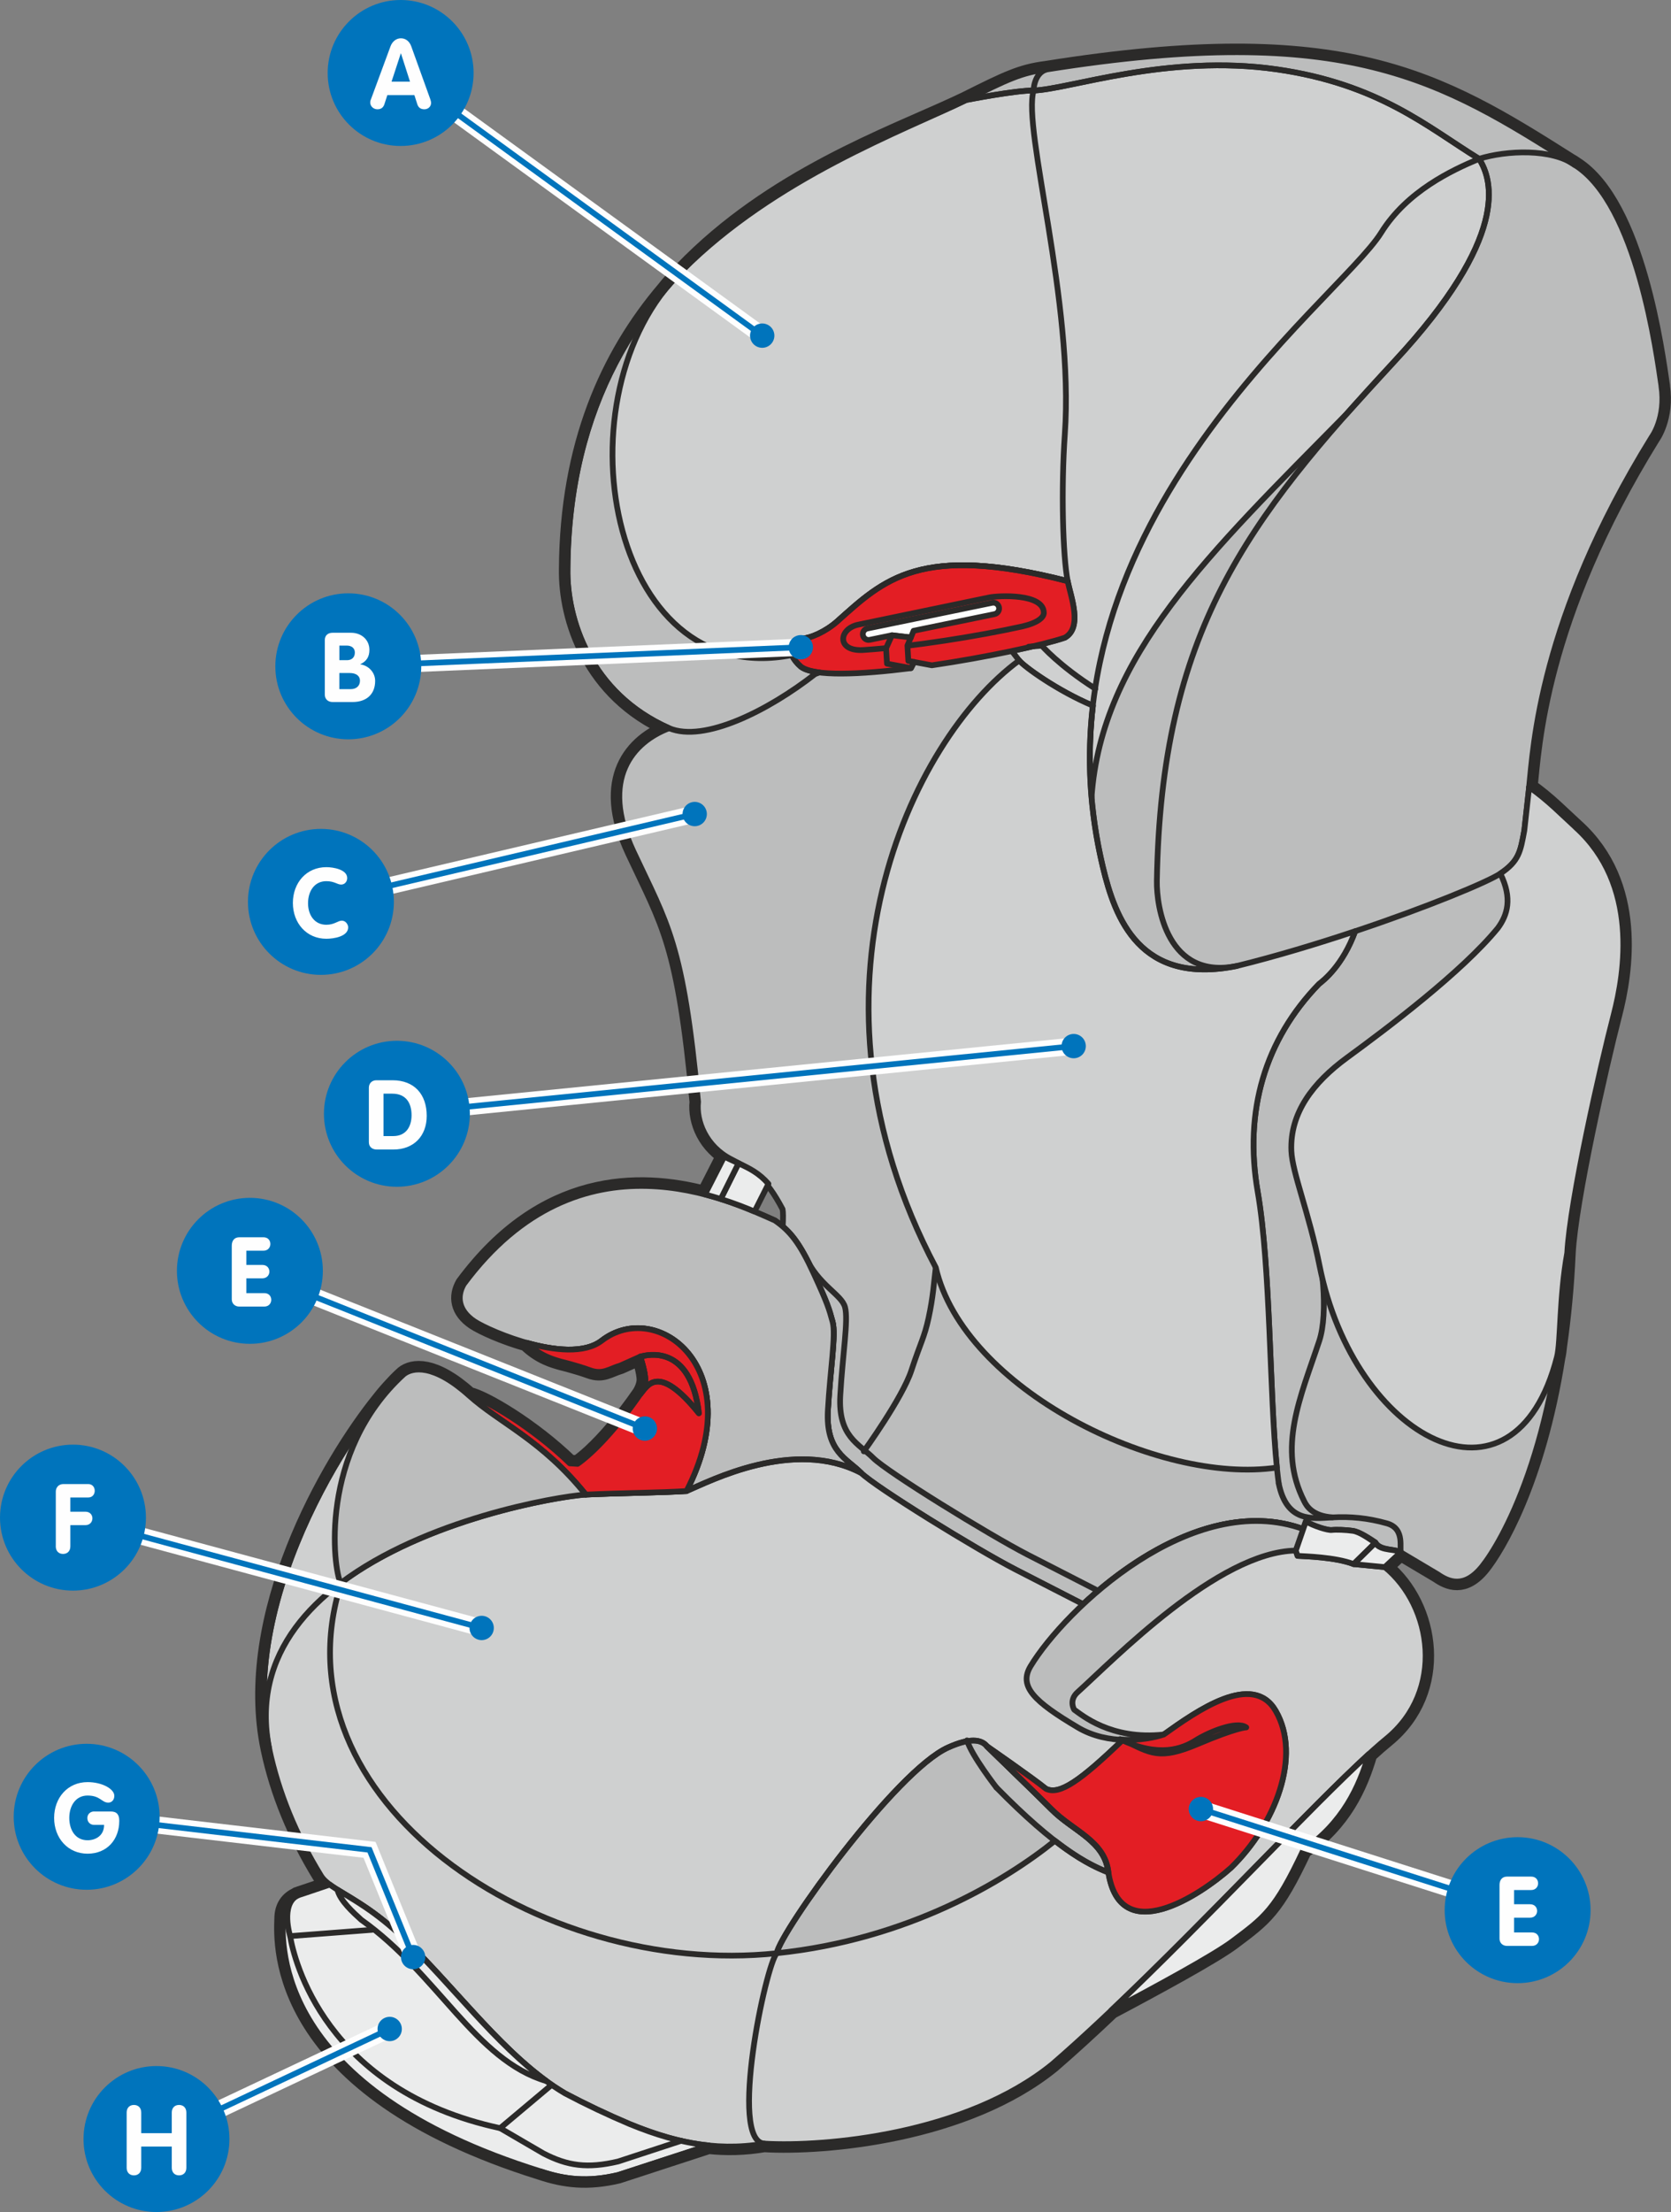 <?xml version="1.0" encoding="UTF-8"?>
<!DOCTYPE svg PUBLIC "-//W3C//DTD SVG 1.1//EN" "http://www.w3.org/Graphics/SVG/1.1/DTD/svg11.dtd">
<!-- Creator: CorelDRAW 2017 -->
<svg xmlns="http://www.w3.org/2000/svg" xml:space="preserve" width="44.639mm" height="59.067mm" version="1.1" style="shape-rendering:geometricPrecision; text-rendering:geometricPrecision; image-rendering:optimizeQuality; fill-rule:evenodd; clip-rule:evenodd"
viewBox="0 0 581.05 768.86"
 xmlns:xlink="http://www.w3.org/1999/xlink">
 <rect x="0" y="0" width="581.05" height="768.86" fill="#808080" stroke="none"/>
 <defs>
  <style type="text/css">
   <![CDATA[
    .str3 {stroke:#FEFEFE;stroke-width:5.97;stroke-miterlimit:4}
    .str4 {stroke:#0074BC;stroke-width:1.99;stroke-miterlimit:4}
    .str0 {stroke:#2B2A29;stroke-width:5.97;stroke-linejoin:round;stroke-miterlimit:4}
    .str1 {stroke:#2B2A29;stroke-width:1.99;stroke-linejoin:round;stroke-miterlimit:4}
    .str2 {stroke:#2B2A29;stroke-width:1.99;stroke-linecap:round;stroke-linejoin:round;stroke-miterlimit:4}
    .fil0 {fill:none;fill-rule:nonzero}
    .fil4 {fill:#FEFEFE;fill-rule:nonzero}
    .fil5 {fill:#EBECEC;fill-rule:nonzero}
    .fil2 {fill:#CFD0D0;fill-rule:nonzero}
    .fil1 {fill:#BCBDBD;fill-rule:nonzero}
    .fil3 {fill:#E31E24;fill-rule:nonzero}
    .fil6 {fill:#0074BC;fill-rule:nonzero}
   ]]>
  </style>
 </defs>
 <g id="Слой_x0020_1">
  <path class="fil0 str0" d="M577.73 134.16c-1.65,-11.1 -8.4,-63.03 -30.04,-76.75 -0.56,-0.41 -1.18,-0.79 -1.82,-1.15 -45.85,-29.06 -78.62,-48.55 -182.05,-32.1 -8.63,1.09 -13.6,3.46 -27.85,10.59 -0.99,0.49 -2.09,0.99 -3.17,1.5 -23.09,10.74 -64.52,25.45 -95.51,57.7 -0.04,0.05 -0.09,0.08 -0.13,0.13 -2.14,2.07 -4.13,4.27 -5.97,6.61 -19.52,22.97 -33.59,54.02 -33.86,97.1 -0.29,17.21 7.87,43.16 35.34,55.32 -12.38,4.71 -24.28,17.41 -12.42,42.82 11.87,25.41 17.3,31.65 22.5,87.06 -0.73,6.76 2.81,15.43 11.36,19.87 1.19,0.62 2.28,1.2 3.31,1.75 -0.21,-0.09 -0.41,-0.19 -0.61,-0.28 -1.54,-0.71 -3.2,-1.43 -4.98,-2.31l-6.7 13.13c0.06,0.02 0.12,0.04 0.17,0.06 -23.14,-6.06 -56.32,-6.29 -84.05,31.11l0 0.01c-2.47,4.3 -1.85,9.21 3.68,12.92 2.63,1.75 10.27,5.3 18.74,7.62 -0.19,-0.05 -0.37,-0.1 -0.56,-0.15 0,0.01 0.01,0.01 0.01,0.01l-0.01 0c4.74,4.59 9.31,5.8 12.2,6.61 0,0 5.26,1.27 9.77,2.9 4.51,1.64 6.56,-0.41 10.65,-1.63l6.88 -3.08c0,0 1.74,5.21 1.74,7.99 0,2.46 -1.64,4.93 -1.64,4.93 -6.15,8.9 -12.29,15.97 -17.3,20.59 -1.67,1.53 -3.22,2.79 -4.59,3.76l-2.7 -0.17c-13.11,-12.71 -29.91,-22.54 -35.04,-23.57 -12.3,-11.06 -19.67,-9.83 -22.73,-7.38 -0.77,0.67 -1.62,1.5 -2.52,2.41 -0.11,0.11 -0.22,0.23 -0.33,0.35 -0.26,0.27 -0.53,0.56 -0.79,0.85 -1.58,1.67 -3.05,3.36 -4.41,5.1 -18.22,22.5 -48.47,75.36 -38.68,121.61 3.19,15.04 9.28,29.82 17.95,43.95 0.7,1.12 1.75,2.11 3.11,3.11 -0.01,0 -0.01,-0.01 -0.01,-0.01l-9.4 3.17c-0.65,0.18 -1.28,0.41 -1.89,0.69l0.01 -0.06c-0.09,0.06 -0.17,0.12 -0.25,0.17 -2.61,1.24 -4.76,3.53 -4.76,7.98 -0.32,9.09 -2.83,58.91 89.62,87.74 8.45,2.81 16.29,3.75 26.94,1.24l31.48 -10.27c6.1,0.63 12.53,0.54 19.31,-0.63 20.9,1.23 70.06,-3.07 100.2,-27.66 6.58,-5.69 13.46,-12 20.47,-18.64 15.48,-8.19 35.68,-19.17 42.17,-24.05 11.01,-8.27 14.81,-10.78 24.64,-31.69 13.7,-9.51 19.39,-21.84 22.76,-33.37 2.23,-2.05 4.3,-3.86 6.13,-5.35 20.28,-16.59 15.98,-46.1 -0.62,-59.62l5.3 -4.94c-0.52,-1.58 -6.83,-0.35 -8.59,-3.51 -1.65,-1.05 -4.36,-3.07 -6.65,-3.85 2.3,0.76 5.08,2.63 6.72,3.7 1.7,3.2 8.04,2.08 8.53,3.67l0.42 -0.13 12.78 7.6c3.64,2.52 9.13,5.07 15.42,-2.82 5.03,-6.32 19.04,-29.11 25.94,-72.73 0,-0.03 0.01,-0.05 0.02,-0.08 0.23,-0.95 0.42,-2.26 0.57,-3.86 1.4,-9.76 2.46,-20.48 2.99,-32.27 1.01,-18.42 11.55,-64.96 16.15,-82.72 3.87,-14.89 8.77,-45.34 -13.19,-65.18 -4.75,-4.3 -9.64,-9.44 -16.2,-14.01 1.46,-13.51 3.45,-58.35 42.64,-121.62 0,0 5.04,-6.68 3.37,-17.77z"/>
  <path class="fil1" d="M577.73 134.16c-1.65,-11.1 -8.4,-63.03 -30.04,-76.75 -46.84,-29.7 -79.08,-49.92 -183.88,-33.25 -8.63,1.09 -13.6,3.46 -27.85,10.59 -37.82,18.42 -137.91,47.47 -138.64,163.04 -0.29,17.21 7.87,43.16 35.34,55.32 -12.38,4.71 -24.28,17.41 -12.42,42.82 11.87,25.41 17.3,31.65 22.5,87.06 -0.73,6.76 2.81,15.43 11.36,19.87 8.52,4.44 12.06,6.26 18.02,17.43 0.21,1.01 0.21,3.09 0.06,6.01 3.83,3.3 6.75,7.64 10.77,16.33 4.8,10.44 5.33,12.3 6.55,16.81 1.24,4.5 -0.81,16.38 -1.64,30.73 -0.81,14.35 6.57,16.81 11.48,21.73 4.92,4.91 40.16,26.64 53.69,33.59 7.19,3.71 16.47,8.46 23.58,12.1 19.48,-18.24 49.28,-35.96 76.53,-26.11l0.92 -2.68 0.38 0.27c2.6,1.63 7.23,2.88 8.63,2.74 1.4,-0.15 4.92,-0.09 7.36,0.3 2.46,0.39 5.92,2.73 7.84,3.99 1.7,3.2 8.04,2.08 8.53,3.67l0.42 -0.13 12.78 7.6c3.64,2.52 9.13,5.07 15.42,-2.82 6.29,-7.88 26.52,-41.35 29.52,-108.94 0.92,-18.42 11.55,-64.96 16.15,-82.72 3.87,-14.89 8.77,-45.34 -13.19,-65.18 -4.75,-4.3 -9.64,-9.44 -16.2,-14.01 1.46,-13.51 3.45,-58.35 42.64,-121.62 0,0 5.04,-6.68 3.37,-17.77z"/>
  <path class="fil0 str1" d="M577.73 134.16c-1.65,-11.1 -8.4,-63.03 -30.04,-76.75 -46.84,-29.7 -79.08,-49.92 -183.88,-33.25 -8.63,1.09 -13.6,3.46 -27.85,10.59 -37.82,18.42 -137.91,47.47 -138.64,163.04 -0.29,17.21 7.87,43.16 35.34,55.32 -12.38,4.71 -24.28,17.41 -12.42,42.82 11.87,25.41 17.3,31.65 22.5,87.06 -0.73,6.76 2.81,15.43 11.36,19.87 8.52,4.44 12.06,6.26 18.02,17.43 0.21,1.01 0.21,3.09 0.06,6.01 3.83,3.3 6.75,7.64 10.77,16.33 4.8,10.44 5.33,12.3 6.55,16.81 1.24,4.5 -0.81,16.38 -1.64,30.73 -0.81,14.35 6.57,16.81 11.48,21.73 4.92,4.91 40.16,26.64 53.69,33.59 7.19,3.71 16.47,8.46 23.58,12.1 19.48,-18.24 49.28,-35.96 76.53,-26.11l0.92 -2.68 0.38 0.27c2.6,1.63 7.23,2.88 8.63,2.74 1.4,-0.15 4.92,-0.09 7.36,0.3 2.46,0.39 5.92,2.73 7.84,3.99 1.7,3.2 8.04,2.08 8.53,3.67l0.42 -0.13 12.78 7.6c3.64,2.52 9.13,5.07 15.42,-2.82 6.29,-7.88 26.52,-41.35 29.52,-108.94 0.92,-18.42 11.55,-64.96 16.15,-82.72 3.87,-14.89 8.77,-45.34 -13.19,-65.18 -4.75,-4.3 -9.64,-9.44 -16.2,-14.01 1.46,-13.51 3.45,-58.35 42.64,-121.62 0,0 5.04,-6.68 3.37,-17.77z"/>
  <path class="fil2" d="M514.32 55.21c-17.84,-10.97 -34.8,-26 -70.38,-31.11 -37.99,-5.46 -72.26,6.97 -84.55,7.37 -6.15,-0.1 -23.43,3.29 -23.43,3.29 -21.84,10.65 -66.55,26.96 -98.81,59.33 -44.13,42.73 -25.75,146.35 38.22,133.6l0.03 -0c-1.32,-3.28 0.62,-5.74 3.29,-5.76 3.06,0.05 8.5,-2.47 12.4,-5.93 16.23,-14.48 28.74,-27.18 80.16,-14.01 1.13,5.55 5.26,16.07 -0.95,19.64 -3.71,1.28 -10.35,2.94 -18.45,4.66l2.53 3.28c1.57,2.04 13.29,10.54 25.64,15.71 -1.19,10.18 -1.37,20.75 -0.45,31.69 3.49,-48.98 40.6,-84.35 88.68,-133.09 3.95,-4.39 12.35,-13.66 16.6,-18.24 40.08,-43.17 34.27,-62.95 29.48,-70.41z"/>
  <path class="fil0 str1" d="M514.32 55.21c-17.84,-10.97 -34.8,-26 -70.38,-31.11 -37.99,-5.46 -72.26,6.97 -84.55,7.37 -6.15,-0.1 -23.43,3.29 -23.43,3.29 -21.84,10.65 -66.55,26.96 -98.81,59.33 -44.13,42.73 -25.75,146.35 38.22,133.6l0.03 -0c-1.32,-3.28 0.62,-5.74 3.29,-5.76 3.06,0.05 8.5,-2.47 12.4,-5.93 16.23,-14.48 28.74,-27.18 80.16,-14.01 1.13,5.55 5.26,16.07 -0.95,19.64 -3.71,1.28 -10.35,2.94 -18.45,4.66l2.53 3.28c1.57,2.04 13.29,10.54 25.64,15.71 -1.19,10.18 -1.37,20.75 -0.45,31.69 3.49,-48.98 40.6,-84.35 88.68,-133.09 3.95,-4.39 12.35,-13.66 16.6,-18.24 40.08,-43.17 34.27,-62.95 29.48,-70.41z"/>
  <path class="fil3" d="M278.52 231.76c4.41,3.42 20.52,2.74 38.24,0.49l1.11 -2.15 6.15 1.15c19.25,-2.81 38.78,-7.06 46.29,-9.62 6.2,-3.58 2.08,-14.1 0.95,-19.64 -51.42,-13.17 -63.93,-0.47 -80.16,14.01 -3.9,3.46 -9.34,5.98 -12.4,5.93 -3.7,0.02 -6.05,4.74 -0.18,9.84z"/>
  <path class="fil0 str2" d="M278.52 231.76c4.41,3.42 20.52,2.74 38.24,0.49l1.11 -2.15 6.15 1.15c19.25,-2.81 38.78,-7.06 46.29,-9.62 6.2,-3.58 2.08,-14.1 0.95,-19.64 -51.42,-13.17 -63.93,-0.47 -80.16,14.01 -3.9,3.46 -9.34,5.98 -12.4,5.93 -3.7,0.02 -6.05,4.74 -0.18,9.84z"/>
  <path class="fil0 str2" d="M362.97 213c0.01,1.57 -2,3.47 -7.56,4.75 -15.25,3.37 -38.05,7.03 -54.75,8.15 -9.88,0.86 -9.24,-7.31 -2.23,-8.78l45.67 -9.48c3.02,-0.6 18.81,-1.48 18.86,5.34z"/>
  <path class="fil4" d="M317.67 219.25l28.14 -5.79c1.08,-0.21 1.79,-1.28 1.57,-2.37 -0.23,-1.1 -1.29,-1.79 -2.38,-1.57l-43.38 8.93c-1.08,0.22 -1.78,1.28 -1.55,2.38 0.22,1.08 1.28,1.79 2.37,1.56l7.72 -1.59 6.57 0.78 0.95 -2.33z"/>
  <path class="fil0 str1" d="M317.67 219.25l28.14 -5.79c1.08,-0.21 1.79,-1.28 1.57,-2.37 -0.23,-1.1 -1.29,-1.79 -2.38,-1.57l-43.38 8.93c-1.08,0.22 -1.78,1.28 -1.55,2.38 0.22,1.08 1.28,1.79 2.37,1.56l7.72 -1.59 6.57 0.78 0.95 -2.33z"/>
  <path class="fil0 str2" d="M547.69 57.42c-7.89,-5.87 -23.9,-5.19 -33.37,-2.21 -17.85,-10.97 -34.8,-26 -70.38,-31.11 -37.99,-5.46 -72.26,6.97 -84.55,7.37 0,0 0.09,-5.94 4.42,-7.3"/>
  <path class="fil0 str2" d="M547.93 287.56c-4.75,-4.3 -9.64,-9.44 -16.21,-14.01l-1.68 15.13c-1.36,7.35 -1.82,10.63 -8.45,15.03 -4.37,2.89 -25.16,11.55 -50.37,19.97 -4.32,11.87 -10.99,17.08 -12.58,18.31 -18.78,19.36 -26.17,44.23 -21.32,72.2 4.87,27.95 4.03,77.52 7.32,101.36"/>
  <path class="fil0 str2" d="M456.23 425.93c3.65,11.19 5.74,30.34 2.52,40.11 -6.49,19.57 -14.74,37.19 -5.23,55.79 0.77,1.58 2.82,5.12 9.83,5.58"/>
  <path class="fil0 str2" d="M380.95 552.48c-7.12,-3.64 -16.4,-8.38 -23.6,-12.09 -13.53,-6.98 -48.77,-28.7 -53.69,-33.61 -4.91,-4.92 -12.29,-7.37 -11.48,-21.72 0.83,-14.34 2.86,-26.23 1.65,-30.73 -1.24,-4.51 -9.13,-7.4 -13.95,-17.83"/>
  <path class="fil0 str2" d="M325.39 440.56c-0.67,5.49 -0.92,10.27 -2.5,17.55 -1.5,6.88 -2.7,8.27 -5.98,18.26 -3.17,9.63 -16.55,28.1 -16.55,28.1"/>
  <path class="fil0 str2" d="M487.25 539.63c-0.93,-0.94 1.65,-8.25 -4.98,-10.13 -6.64,-1.87 -12.73,-2.43 -18.92,-2.08 -7.02,0.4 -15.96,1.87 -18.72,-11.88"/>
  <path class="fil0 str2" d="M357.7 224.78l4.57 -0.35c0,0 5.89,6.86 18.62,14.96"/>
  <polygon class="fil3" points="315.85,229.72 315.54,224.39 316.72,221.57 310.15,220.8 308.11,225.33 308.43,230.68 316.76,232.23 317.87,230.09 "/>
  <polygon class="fil0 str2" points="315.85,229.72 315.54,224.39 316.72,221.57 310.15,220.8 308.11,225.33 308.43,230.68 316.76,232.23 317.87,230.09 "/>
  <path class="fil2" d="M196.48 727.62c7.21,3.82 14.75,7.4 22.56,10.7 13.53,5.53 28.9,9.85 46.72,6.76 20.89,1.24 70.06,-3.06 100.2,-27.65 41.18,-35.66 94.55,-95.41 116.18,-113.11 20.28,-16.6 15.98,-46.1 -0.62,-59.63l-10.83 -1.04c-6.47,-2.47 -17.03,-2.7 -19.5,-2.86l-0.61 -1.84 3.25 -7.1 -0.38 -0.27c-27.32,-10.06 -57.28,7.72 -76.81,26.02 -7.11,-3.64 -16.39,-8.39 -23.58,-12.1 -13.53,-6.96 -48.78,-28.69 -53.69,-33.6 -4.91,-4.92 -12.28,-7.37 -11.48,-21.72 0.83,-14.35 2.87,-26.22 1.64,-30.73 -1.22,-4.51 -1.75,-6.37 -6.55,-16.8 -4.91,-10.66 -8.19,-14.76 -13.51,-18.45 -15.37,-6.75 -67.63,-32.58 -108.2,22.13 -2.47,4.29 -1.85,9.22 3.68,12.91 5.54,3.68 33.16,15.36 44.27,6.76 19.05,-14.76 51.63,9.22 29.5,52.25 -9.84,0.62 -21.52,0.62 -35.04,1.23 -15.36,-19.05 -29.91,-24.82 -40.58,-34.42 -12.3,-11.07 -19.67,-9.83 -22.73,-7.38 -14.76,12.91 -58.18,76.18 -46.73,130.32 3.19,15.04 9.28,29.82 17.95,43.95 3.21,5.22 13.97,7.54 28.64,21.62 18.96,18.19 35.66,41.93 56.25,54.05z"/>
  <path class="fil0 str1" d="M196.48 727.62c7.21,3.82 14.75,7.4 22.56,10.7 13.53,5.53 28.9,9.85 46.72,6.76 20.89,1.24 70.06,-3.06 100.2,-27.65 41.18,-35.66 94.55,-95.41 116.18,-113.11 20.28,-16.6 15.98,-46.1 -0.62,-59.63l-10.83 -1.04c-6.47,-2.47 -17.03,-2.7 -19.5,-2.86l-0.61 -1.84 3.25 -7.1 -0.38 -0.27c-27.32,-10.06 -57.28,7.72 -76.81,26.02 -7.11,-3.64 -16.39,-8.39 -23.58,-12.1 -13.53,-6.96 -48.78,-28.69 -53.69,-33.6 -4.91,-4.92 -12.28,-7.37 -11.48,-21.72 0.83,-14.35 2.87,-26.22 1.64,-30.73 -1.22,-4.51 -1.75,-6.37 -6.55,-16.8 -4.91,-10.66 -8.19,-14.76 -13.51,-18.45 -15.37,-6.75 -67.63,-32.58 -108.2,22.13 -2.47,4.29 -1.85,9.22 3.68,12.91 5.54,3.68 33.16,15.36 44.27,6.76 19.05,-14.76 51.63,9.22 29.5,52.25 -9.84,0.62 -21.52,0.62 -35.04,1.23 -15.36,-19.05 -29.91,-24.82 -40.58,-34.42 -12.3,-11.07 -19.67,-9.83 -22.73,-7.38 -14.76,12.91 -58.18,76.18 -46.73,130.32 3.19,15.04 9.28,29.82 17.95,43.95 3.21,5.22 13.97,7.54 28.64,21.62 18.96,18.19 35.66,41.93 56.25,54.05z"/>
  <path class="fil1" d="M299.35 511.91c-4.91,-4.91 -12.29,-7.37 -11.47,-21.72 0.82,-14.35 2.87,-26.23 1.64,-30.74 -1.23,-4.51 -1.75,-6.37 -6.56,-16.8 -4.9,-10.66 -8.19,-14.76 -13.51,-18.44 -15.37,-6.76 -67.64,-32.58 -108.19,22.13 -2.47,4.3 -1.85,9.21 3.68,12.92 5.53,3.68 33.15,15.35 44.26,6.75 19.05,-14.75 51.64,9.23 29.51,52.26 8.25,-3.49 37.22,-18.55 60.65,-6.35z"/>
  <path class="fil0 str1" d="M299.35 511.91c-4.91,-4.91 -12.29,-7.37 -11.47,-21.72 0.82,-14.35 2.87,-26.23 1.64,-30.74 -1.23,-4.51 -1.75,-6.37 -6.56,-16.8 -4.9,-10.66 -8.19,-14.76 -13.51,-18.44 -15.37,-6.76 -67.64,-32.58 -108.19,22.13 -2.47,4.3 -1.85,9.21 3.68,12.92 5.53,3.68 33.15,15.35 44.26,6.75 19.05,-14.75 51.64,9.23 29.51,52.26 8.25,-3.49 37.22,-18.55 60.65,-6.35z"/>
  <path class="fil1" d="M385.41 650.83c-1.23,-11.07 -12.29,-14.35 -19.82,-21.99 -4.09,-4.15 -19.92,-19.41 -22.4,-21.87 -2.04,-2.47 -5.99,-2.97 -13.51,0.42 -18.18,8.14 -58.32,63.99 -59.58,71.51 45.64,-4.73 79.43,-25.14 96.72,-39.08 8.36,6.47 14.15,9.28 18.58,11.01z"/>
  <path class="fil0 str1" d="M385.41 650.83c-1.23,-11.07 -12.29,-14.35 -19.82,-21.99 -4.09,-4.15 -19.92,-19.41 -22.4,-21.87 -2.04,-2.47 -5.99,-2.97 -13.51,0.42 -18.18,8.14 -58.32,63.99 -59.58,71.51 45.64,-4.73 79.43,-25.14 96.72,-39.08 8.36,6.47 14.15,9.28 18.58,11.01z"/>
  <path class="fil5" d="M386.41 698.78c15.49,-8.19 35.7,-19.17 42.18,-24.05 11.01,-8.27 14.81,-10.78 24.64,-31.69 13.7,-9.51 19.4,-21.84 22.76,-33.37 -20.17,18.39 -56.33,57.61 -89.59,89.11z"/>
  <path class="fil0 str1" d="M386.41 698.78c15.49,-8.19 35.7,-19.17 42.18,-24.05 11.01,-8.27 14.81,-10.78 24.64,-31.69 13.7,-9.51 19.4,-21.84 22.76,-33.37 -20.17,18.39 -56.33,57.61 -89.59,89.11z"/>
  <path class="fil1" d="M374.77 588.13c12.29,-11.06 48.76,-48.77 75.81,-49.18l2.88 -7.37c-38.94,-14.35 -83.2,27.87 -95.09,47.54 -4.26,7.05 1.23,12.29 16.4,21.3 10.57,6.29 23.77,4.51 29.91,2.46 -18.44,2.05 -28.68,-6.96 -31.14,-8.61 0,0 -2.05,-3.27 1.23,-6.14z"/>
  <path class="fil0 str1" d="M374.77 588.13c12.29,-11.06 48.76,-48.77 75.81,-49.18l2.88 -7.37c-38.94,-14.35 -83.2,27.87 -95.09,47.54 -4.26,7.05 1.23,12.29 16.4,21.3 10.57,6.29 23.77,4.51 29.91,2.46 -18.44,2.05 -28.68,-6.96 -31.14,-8.61 0,0 -2.05,-3.27 1.23,-6.14z"/>
  <path class="fil0 str2" d="M346.49 621.33c0,0 -8.61,-11.07 -10.24,-16.4"/>
  <path class="fil0 str2" d="M443.61 594.69c-7.99,-13.8 -27.46,0 -38.94,8.19 -3.24,1.08 -8.47,2.08 -14.23,1.87 -14.79,14.24 -22.06,19.33 -26.75,16.99 -4.51,-3.68 -20.49,-14.76 -20.49,-14.76 2.47,2.47 18.3,17.71 22.4,21.87 7.53,7.63 18.59,10.92 19.82,21.99 4.1,26.22 31.56,8.19 42.61,-1.64 15.58,-15.17 24.59,-38.93 15.58,-54.51z"/>
  <path class="fil0 str2" d="M390.45 604.74c9.72,4.7 12.6,7.15 26.12,1.42 13.52,-5.74 16.79,-5.74 16.79,-5.74 -3.27,-2.44 -13.11,1.65 -17.61,4.51 -4.52,2.86 -12.71,6.16 -26.24,-0.41"/>
  <path class="fil0 str2" d="M209.2 466c-5.94,4.6 -16.59,3.4 -26.08,0.73 4.74,4.6 9.31,5.8 12.21,6.62 0,0 5.26,1.26 9.77,2.89 4.51,1.64 6.56,-0.41 10.65,-1.63l6.87 -3.08c0,0 1.74,5.21 1.74,7.99 0,2.46 -1.64,4.93 -1.64,4.93 -8.19,11.88 -16.38,20.49 -21.89,24.35l-2.7 -0.17c-13.11,-12.71 -29.92,-22.54 -35.04,-23.57 10.67,9.6 25.21,15.37 40.57,34.42 13.52,-0.61 25.2,-0.61 35.04,-1.23 22.13,-43.02 -10.45,-67.01 -29.5,-52.25z"/>
  <path class="fil5" d="M451.19 540.79c2.46,0.17 13.03,0.39 19.5,2.86l7.54 -7.41c-1.92,-1.24 -5.31,-3.78 -7.77,-4.14 -2.45,-0.36 -5.97,-0.48 -7.36,-0.3 -1.41,0.18 -6.37,-1.42 -9.01,-3l-3.51 10.15 0.62 1.84z"/>
  <path class="fil0 str1" d="M451.19 540.79c2.46,0.17 13.03,0.39 19.5,2.86l7.54 -7.41c-1.92,-1.24 -5.31,-3.78 -7.77,-4.14 -2.45,-0.36 -5.97,-0.48 -7.36,-0.3 -1.41,0.18 -6.37,-1.42 -9.01,-3l-3.51 10.15 0.62 1.84z"/>
  <path class="fil5" d="M478.24 536.25l-7.54 7.41 10.82 1.04 5.3 -4.94c-0.52,-1.58 -6.83,-0.35 -8.59,-3.51z"/>
  <path class="fil0 str1" d="M478.24 536.25l-7.54 7.41 10.82 1.04 5.3 -4.94c-0.52,-1.58 -6.83,-0.35 -8.59,-3.51z"/>
  <path class="fil5" d="M256.81 404.34l-6.19 12.41c4.45,1.41 8.42,2.95 11.75,4.36l4.84 -9.62c-3.2,-3.68 -6.5,-5.36 -10.4,-7.14z"/>
  <path class="fil0 str1" d="M256.81 404.34l-6.19 12.41c4.45,1.41 8.42,2.95 11.75,4.36l4.84 -9.62c-3.2,-3.68 -6.5,-5.36 -10.4,-7.14z"/>
  <path class="fil5" d="M256.81 404.34c-1.54,-0.71 -3.2,-1.43 -4.98,-2.31l-6.7 13.13c1.91,0.5 3.73,1.03 5.49,1.58l6.19 -12.41z"/>
  <path class="fil0 str1" d="M256.81 404.34c-1.54,-0.71 -3.2,-1.43 -4.98,-2.31l-6.7 13.13c1.91,0.5 3.73,1.03 5.49,1.58l6.19 -12.41z"/>
  <path class="fil0 str2" d="M238.71 518.25c8.25,-3.49 37.23,-18.54 60.65,-6.35"/>
  <path class="fil3" d="M443.61 594.7c-7.99,-13.8 -27.46,0 -38.94,8.19 -3.24,1.08 -8.47,2.08 -14.23,1.85 -14.79,14.24 -22.06,19.33 -26.75,17 -4.51,-3.68 -20.49,-14.75 -20.49,-14.75 2.47,2.47 18.3,17.71 22.4,21.87 7.53,7.63 18.59,10.92 19.82,21.99 4.1,26.22 31.56,8.19 42.61,-1.64 15.58,-15.16 24.59,-38.93 15.58,-54.5z"/>
  <path class="fil0 str2" d="M443.61 594.7c-7.99,-13.8 -27.46,0 -38.94,8.19 -3.24,1.08 -8.47,2.08 -14.23,1.85 -14.79,14.24 -22.06,19.33 -26.75,17 -4.51,-3.68 -20.49,-14.75 -20.49,-14.75 2.47,2.47 18.3,17.71 22.4,21.87 7.53,7.63 18.59,10.92 19.82,21.99 4.1,26.22 31.56,8.19 42.61,-1.64 15.58,-15.16 24.59,-38.93 15.58,-54.5z"/>
  <path class="fil0 str2" d="M390.45 604.74c9.72,4.71 12.6,7.16 26.12,1.42 13.52,-5.74 16.79,-5.74 16.79,-5.74 -3.27,-2.44 -13.11,1.65 -17.61,4.51 -4.52,2.86 -12.71,6.15 -26.24,-0.41"/>
  <path class="fil3" d="M209.2 466c-5.93,4.6 -16.59,3.4 -26.07,0.73 4.73,4.59 9.3,5.8 12.2,6.62 0,0 5.26,1.26 9.77,2.9 4.51,1.65 6.56,-0.41 10.65,-1.63l6.88 -3.08c0,0 1.74,5.21 1.74,7.99 0,2.46 -1.64,4.93 -1.64,4.93 -8.19,11.88 -16.38,20.49 -21.89,24.35l-2.7 -0.17c-13.12,-12.7 -29.92,-22.54 -35.04,-23.56 10.67,9.6 25.21,15.36 40.58,34.41 13.52,-0.61 25.2,-0.61 35.04,-1.22 22.13,-43.03 -10.46,-67.01 -29.51,-52.26z"/>
  <path class="fil0 str2" d="M209.2 466c-5.93,4.6 -16.59,3.4 -26.07,0.73 4.73,4.59 9.3,5.8 12.2,6.62 0,0 5.26,1.26 9.77,2.9 4.51,1.65 6.56,-0.41 10.65,-1.63l6.88 -3.08c0,0 1.74,5.21 1.74,7.99 0,2.46 -1.64,4.93 -1.64,4.93 -8.19,11.88 -16.38,20.49 -21.89,24.35l-2.7 -0.17c-13.12,-12.7 -29.92,-22.54 -35.04,-23.56 10.67,9.6 25.21,15.36 40.58,34.41 13.52,-0.61 25.2,-0.61 35.04,-1.22 22.13,-43.03 -10.46,-67.01 -29.51,-52.26z"/>
  <path class="fil0 str2" d="M222.63 471.54c0,0 1.74,5.21 1.74,7.99 0,2.46 -1.64,4.93 -1.64,4.93 2.25,-2.47 5.94,-11.07 20.28,6.76 -2.85,-24.38 -18.22,-20.28 -20.37,-19.67z"/>
  <path class="fil0 str2" d="M222.63 471.54c0,0 1.74,5.21 1.74,7.99 0,2.46 -1.64,4.93 -1.64,4.93 2.25,-2.47 5.94,-11.07 20.29,6.76 -2.86,-24.38 -18.23,-20.28 -20.38,-19.67z"/>
  <path class="fil0 str2" d="M203.67 519.49c-15.36,-19.06 -29.91,-24.82 -40.58,-34.43 -12.3,-11.06 -19.66,-9.83 -22.73,-7.38 -14.76,12.91 -58.19,76.18 -46.72,130.32 -13.52,-67.61 92.82,-87.28 110.04,-88.52z"/>
  <path class="fil0 str2" d="M118.56 550.47c-23.8,75.2 68.82,137.22 151.54,128.44"/>
  <path class="fil5" d="M196.48 727.62c-20.59,-12.12 -37.29,-35.86 -56.25,-54.05 -11.52,-11.05 -20.61,-14.87 -25.54,-18.51l-9.4 3.17c-3.44,0.94 -6.89,3.14 -6.89,8.78 -0.32,9.08 -2.83,58.91 89.62,87.74 8.45,2.81 16.28,3.76 26.94,1.24l31.49 -10.27c-9.94,-1.02 -19.02,-3.97 -27.41,-7.4 -7.81,-3.3 -15.35,-6.88 -22.56,-10.7z"/>
  <path class="fil0 str1" d="M196.48 727.62c-20.59,-12.12 -37.29,-35.86 -56.25,-54.05 -11.52,-11.05 -20.61,-14.87 -25.54,-18.51l-9.4 3.17c-3.44,0.94 -6.89,3.14 -6.89,8.78 -0.32,9.08 -2.83,58.91 89.62,87.74 8.45,2.81 16.28,3.76 26.94,1.24l31.49 -10.27c-9.94,-1.02 -19.02,-3.97 -27.41,-7.4 -7.81,-3.3 -15.35,-6.88 -22.56,-10.7z"/>
  <path class="fil0 str2" d="M188.02 754.75c8.45,2.81 16.29,3.76 26.94,1.24l31.48 -10.27"/>
  <path class="fil0 str2" d="M236.89 744.09l-21.94 7.2c-10.66,2.51 -17.54,1.57 -26,-2.81l-15.04 -8.77"/>
  <path class="fil5" d="M125.66 667.32c26.54,18.83 39.73,48.84 64.37,56.04 -17.72,-12.87 -32.86,-33.53 -49.81,-49.79 -9.71,-9.3 -17.68,-13.48 -22.89,-16.74 0.93,3.82 5.4,7.83 8.33,10.5z"/>
  <path class="fil0 str1" d="M125.66 667.32c26.54,18.83 39.73,48.84 64.37,56.04 -17.72,-12.87 -32.86,-33.53 -49.81,-49.79 -9.71,-9.3 -17.68,-13.48 -22.89,-16.74 0.93,3.82 5.4,7.83 8.33,10.5z"/>
  <path class="fil0 str2" d="M129.43 670.77l-28.54 2.19c1.26,7.83 11.92,53.58 73.02,66.75l17.55 -14.74"/>
  <path class="fil0 str2" d="M100.89 672.95c0,0 -3.44,-10.96 2.52,-14.1"/>
  <path class="fil0 str2" d="M265.76 745.08c-12.51,-0.88 0.59,-62.41 4.35,-66.18 1.26,-7.51 41.4,-63.36 59.58,-71.51 7.53,-3.38 11.48,-2.88 13.52,-0.42 2.47,2.46 18.3,17.71 22.4,21.87 7.53,7.63 18.59,10.92 19.82,21.99 -7.37,-2.87 -18.43,-8.61 -38.93,-29.5"/>
  <path class="fil1" d="M163.09 485.06c-12.3,-11.07 -19.67,-9.83 -22.73,-7.38 -29.67,27.13 -24.46,67.78 -21.9,72.57 29.38,-22.1 74.52,-29.99 85.22,-30.76 -15.36,-19.06 -29.91,-24.82 -40.58,-34.43z"/>
  <path class="fil0 str1" d="M163.09 485.06c-12.3,-11.07 -19.67,-9.83 -22.73,-7.38 -29.67,27.13 -24.46,67.78 -21.9,72.57 29.38,-22.1 74.52,-29.99 85.22,-30.76 -15.36,-19.06 -29.91,-24.82 -40.58,-34.43z"/>
  <path class="fil2" d="M547.93 287.57c-4.75,-4.3 -9.64,-9.44 -16.21,-14.01l-1.68 15.14c-1.36,7.3 -1.82,10.59 -8.34,14.95 4.3,8.62 2.45,14.43 -0.85,18.92 -12.55,15.36 -38.71,35 -52.41,45.02 -11.93,8.73 -19.94,19.26 -19.4,32.46 0.31,7.53 6.13,21.47 9.8,39.89 12.02,60.27 67.62,90.05 82.57,31.69 1.31,-5.13 0.78,-20.74 3.56,-36.13 1.01,-18.42 11.54,-64.97 16.15,-82.72 3.87,-14.89 8.77,-45.34 -13.19,-65.18z"/>
  <path class="fil0 str1" d="M547.93 287.57c-4.75,-4.3 -9.64,-9.44 -16.21,-14.01l-1.68 15.14c-1.36,7.3 -1.82,10.59 -8.34,14.95 4.3,8.62 2.45,14.43 -0.85,18.92 -12.55,15.36 -38.71,35 -52.41,45.02 -11.93,8.73 -19.94,19.26 -19.4,32.46 0.31,7.53 6.13,21.47 9.8,39.89 12.02,60.27 67.62,90.05 82.57,31.69 1.31,-5.13 0.78,-20.74 3.56,-36.13 1.01,-18.42 11.54,-64.97 16.15,-82.72 3.87,-14.89 8.77,-45.34 -13.19,-65.18z"/>
  <path class="fil2" d="M471.22 323.68l-0 -0.01c-13.09,4.37 -27.37,8.69 -41.16,12.09 -33.73,6.82 -42.3,-16.6 -46.55,-34.39 -4.73,-19.8 -5.51,-38.54 -3.48,-56.1 -12.35,-5.16 -24.06,-13.66 -25.63,-15.71 -37.7,27.6 -79.64,115.32 -29,211.01 9.69,42.19 77.37,75.62 118.59,69.53l0.01 0c-2.56,-25.32 -2.15,-69.94 -6.67,-95.91 -4.84,-27.97 2.53,-52.84 21.32,-72.2 1.6,-1.23 8.27,-6.44 12.59,-18.31z"/>
  <path class="fil0 str1" d="M471.22 323.68l-0 -0.01c-13.09,4.37 -27.37,8.69 -41.16,12.09 -33.73,6.82 -42.3,-16.6 -46.55,-34.39 -4.73,-19.8 -5.51,-38.54 -3.48,-56.1 -12.35,-5.16 -24.06,-13.66 -25.63,-15.71 -37.7,27.6 -79.64,115.32 -29,211.01 9.69,42.19 77.37,75.62 118.59,69.53l0.01 0c-2.56,-25.32 -2.15,-69.94 -6.67,-95.91 -4.84,-27.97 2.53,-52.84 21.32,-72.2 1.6,-1.23 8.27,-6.44 12.59,-18.31z"/>
  <path class="fil0 str2" d="M430.05 335.76c-24.17,4.91 -27.93,-20.55 -27.78,-29.56 1.47,-86.46 31.24,-125.28 82.57,-180.58 40.08,-43.17 34.27,-62.95 29.48,-70.41 -9.49,3.94 -25.09,11.28 -34.04,25.65 -15.18,24.34 -124.73,103.63 -96.79,220.51 4.25,17.79 12.82,41.21 46.55,34.39z"/>
  <path class="fil0 str2" d="M278.7 221.92c-3.7,0.02 -6.05,4.74 -0.18,9.84 1.27,0.97 3.48,1.62 6.41,1.97l-1.52 0.57c-16.2,12.64 -38.53,23.93 -50.73,18.81 -27.47,-12.15 -35.63,-38.11 -35.33,-55.32 0.73,-115.57 100.81,-144.62 138.63,-163.04 0,0 17.28,-3.38 23.43,-3.29 -3.93,13.46 14.11,73.41 10.86,119.46 -1.33,19.11 -0.71,42.41 0.99,51.06 -51.42,-13.17 -63.93,-0.47 -80.16,14.01 -3.89,3.46 -9.34,5.98 -12.4,5.93z"/>
  <line class="fil0 str3" x1="139.31" y1="25.37" x2="265.04" y2= "116.66" />
  <line class="fil0 str4" x1="139.31" y1="25.37" x2="265.04" y2= "116.66" />
  <path class="fil6" d="M164.68 25.37c0,14.01 -11.36,25.37 -25.37,25.37 -14.01,0 -25.37,-11.35 -25.37,-25.37 0,-14 11.36,-25.37 25.37,-25.37 14.01,0 25.37,11.36 25.37,25.37z"/>
  <path class="fil4" d="M128.98 34.51c-0.07,0.16 -0.24,0.58 -0.24,1.11 0,1.35 1.15,2.37 2.5,2.37 1.39,0 2.1,-0.74 2.43,-1.79l1.02 -3.14 9.4 0 1.02 3.18c0.33,1.02 1.04,1.75 2.46,1.75 1.25,0 2.33,-0.91 2.33,-2.23 0,-0.23 -0.07,-0.71 -0.27,-1.25l-6.62 -18.39c-0.58,-1.63 -1.83,-2.81 -3.62,-2.81 -1.72,0 -3.04,1.25 -3.61,2.81l-6.79 18.39zm10.38 -15.93l0.07 0 3.14 9.8 -6.42 0 3.21 -9.8z"/>
  <path class="fil6" d="M265.04 120.89c2.33,0 4.23,-1.89 4.23,-4.23 0,-2.34 -1.89,-4.23 -4.23,-4.23 -2.34,0 -4.23,1.89 -4.23,4.23 0,2.34 1.89,4.23 4.23,4.23z"/>
  <line class="fil0 str3" x1="121.11" y1="231.6" x2="278.47" y2= "224.97" />
  <line class="fil0 str4" x1="121.11" y1="231.6" x2="278.47" y2= "224.97" />
  <path class="fil6" d="M146.48 231.6c0,14.01 -11.36,25.37 -25.37,25.37 -14.01,0 -25.37,-11.35 -25.37,-25.37 0,-14 11.36,-25.37 25.37,-25.37 14.01,0 25.37,11.36 25.37,25.37z"/>
  <path class="fil4" d="M112.94 241.44c0,1.59 1.15,2.57 2.7,2.57l6.97 0c4.67,0 7.84,-2.57 7.84,-7.34 0,-2.93 -2.26,-5.34 -5.14,-5.74l0 -0.07c2.17,-1.02 3.14,-2.61 3.14,-4.97 0,-3.58 -2.84,-5.95 -6.35,-5.95l-6.5 0c-1.55,0 -2.66,0.91 -2.66,2.54l0 18.97zm5.07 -17.04l2.64 0c1.49,0 2.74,0.81 2.74,2.4 0,1.7 -1.08,2.67 -2.74,2.67l-2.64 0 0 -5.07zm0 9.53l3.58 0c2.37,0 3.58,1.08 3.58,2.66 0,1.9 -1.35,2.94 -3.18,2.94l-3.99 0 0 -5.61z"/>
  <path class="fil6" d="M278.47 229.2c2.33,0 4.22,-1.89 4.22,-4.23 0,-2.34 -1.89,-4.23 -4.22,-4.23 -2.34,0 -4.23,1.89 -4.23,4.23 0,2.34 1.89,4.23 4.23,4.23z"/>
  <line class="fil0 str3" x1="111.58" y1="313.48" x2="241.57" y2= "282.95" />
  <line class="fil0 str4" x1="111.58" y1="313.48" x2="241.57" y2= "282.95" />
  <path class="fil6" d="M136.96 313.48c0,14.01 -11.36,25.37 -25.37,25.37 -14.01,0 -25.37,-11.35 -25.37,-25.37 0,-14.01 11.36,-25.37 25.37,-25.37 14.01,0 25.37,11.36 25.37,25.37z"/>
  <path class="fil4" d="M101.84 313.86c0,7 4.76,12.44 11.63,12.44 2.5,0 7.6,-0.74 7.6,-3.99 0,-0.78 -0.71,-2.3 -2.23,-2.3 -1.38,0 -2.53,1.42 -5.37,1.42 -4.16,0 -6.36,-3.45 -6.36,-7.47 0,-4.13 2.17,-7.68 6.36,-7.68 2.84,0 3.79,1.18 5.16,1.18 1.26,0 2.1,-1.04 2.1,-2.26 0,-2.97 -4.8,-3.79 -7.26,-3.79 -6.9,0 -11.63,5.41 -11.63,12.44z"/>
  <path class="fil6" d="M241.57 287.18c2.33,0 4.22,-1.89 4.22,-4.23 0,-2.34 -1.89,-4.23 -4.22,-4.23 -2.34,0 -4.23,1.89 -4.23,4.23 0,2.34 1.89,4.23 4.23,4.23z"/>
  <line class="fil0 str3" x1="138.02" y1="387.13" x2="373.35" y2= "363.62" />
  <line class="fil0 str4" x1="138.02" y1="387.13" x2="373.35" y2= "363.62" />
  <path class="fil6" d="M163.38 387.13c0,14.01 -11.36,25.37 -25.37,25.37 -14.01,0 -25.37,-11.35 -25.37,-25.37 0,-14.01 11.36,-25.37 25.37,-25.37 14,0 25.37,11.36 25.37,25.37z"/>
  <path class="fil4" d="M128.27 397.01c0,1.93 1.55,2.54 2.66,2.54l5.88 0c6.97,0 11.57,-4.6 11.57,-11.7 0,-7.5 -4.33,-12.37 -11.9,-12.37l-5.62 0c-1.51,0 -2.6,1.05 -2.6,2.61l0 18.93zm5.07 -16.87l3.08 0c4.67,0 6.69,3.14 6.69,7.48 0,4.05 -1.99,7.26 -6.35,7.26l-3.41 0 0 -14.74z"/>
  <path class="fil6" d="M373.35 367.84c2.33,0 4.22,-1.89 4.22,-4.23 0,-2.34 -1.89,-4.23 -4.22,-4.23 -2.34,0 -4.23,1.89 -4.23,4.23 0,2.34 1.89,4.23 4.23,4.23z"/>
  <line class="fil0 str3" x1="86.89" y1="441.72" x2="224.24" y2= "496.54" />
  <line class="fil0 str4" x1="86.89" y1="441.72" x2="224.24" y2= "496.54" />
  <path class="fil6" d="M112.26 441.72c0,14.01 -11.36,25.37 -25.37,25.37 -14.01,0 -25.37,-11.36 -25.37,-25.37 0,-14.01 11.36,-25.37 25.37,-25.37 14.01,0 25.37,11.36 25.37,25.37z"/>
  <path class="fil4" d="M80.59 451.6c0,1.52 1.11,2.54 2.6,2.54l8.73 0c1.58,0 2.4,-1.18 2.4,-2.33 0,-1.19 -0.78,-2.34 -2.4,-2.34l-6.26 0 0 -5.14 5.54 0c1.63,0 2.47,-1.19 2.47,-2.33 0,-1.19 -0.81,-2.34 -2.47,-2.34l-5.54 0 0 -4.94 5.95 0c1.59,0 2.4,-1.18 2.4,-2.33 0,-1.19 -0.78,-2.34 -2.4,-2.34l-8.39 0c-1.79,0 -2.63,1.25 -2.63,2.94l0 18.59z"/>
  <path class="fil6" d="M224.24 500.77c2.33,0 4.22,-1.89 4.22,-4.23 0,-2.34 -1.89,-4.23 -4.22,-4.23 -2.34,0 -4.23,1.89 -4.23,4.23 0,2.34 1.89,4.23 4.23,4.23z"/>
  <line class="fil0 str3" x1="25.37" y1="527.5" x2="167.49" y2= "565.85" />
  <line class="fil0 str4" x1="25.37" y1="527.5" x2="167.49" y2= "565.85" />
  <path class="fil6" d="M50.74 527.5c0,14.01 -11.36,25.37 -25.37,25.37 -14.01,0 -25.37,-11.35 -25.37,-25.37 0,-14.01 11.36,-25.37 25.37,-25.37 14,0 25.37,11.36 25.37,25.37z"/>
  <path class="fil4" d="M19.39 537.48c0,1.69 1.08,2.64 2.53,2.64 1.46,0 2.54,-0.95 2.54,-2.64l0 -7.37 5.24 0c1.62,0 2.43,-1.19 2.43,-2.37 0,-1.15 -0.81,-2.3 -2.43,-2.3l-5.24 0 0 -4.94 6.22 0c1.52,0 2.26,-1.18 2.26,-2.33 0,-1.19 -0.78,-2.34 -2.26,-2.34l-8.65 0c-1.69,0 -2.63,1.25 -2.63,2.63l0 19z"/>
  <path class="fil6" d="M167.49 570.08c2.33,0 4.22,-1.89 4.22,-4.23 0,-2.34 -1.89,-4.23 -4.22,-4.23 -2.34,0 -4.23,1.89 -4.23,4.23 0,2.34 1.89,4.23 4.23,4.23z"/>
  <polyline class="fil0 str3" points="30.14,631.48 128.49,642.97 143.66,680.23 "/>
  <polyline class="fil0 str4" points="30.14,631.48 128.49,642.97 143.66,680.23 "/>
  <path class="fil6" d="M55.5 631.48c0,14.01 -11.36,25.37 -25.37,25.37 -14.01,0 -25.37,-11.36 -25.37,-25.37 0,-14.01 11.36,-25.37 25.37,-25.37 14,0 25.37,11.36 25.37,25.37z"/>
  <path class="fil4" d="M32.74 629.63c-1.28,0 -2.37,0.88 -2.37,2.3 0,1.39 0.99,2.37 2.37,2.37l3.45 0c0,3.85 -3.08,5.34 -5.74,5.34 -4.29,0 -6.36,-3.65 -6.36,-7.77 0,-4.09 2.14,-7.77 6.36,-7.77 4.43,0 4.9,2.46 7.2,2.46 1.18,0 2.1,-0.91 2.1,-2.37 0,-2.37 -4.2,-4.76 -9.3,-4.76 -6.9,0 -11.63,5.41 -11.63,12.44 0,7 4.76,12.44 11.63,12.44 6.76,0 11.02,-4.9 11.02,-11.42 0,-2.17 -0.85,-3.25 -2.98,-3.25l-5.75 0z"/>
  <path class="fil6" d="M143.66 684.47c2.33,0 4.22,-1.89 4.22,-4.23 0,-2.33 -1.89,-4.22 -4.22,-4.22 -2.34,0 -4.23,1.89 -4.23,4.22 0,2.34 1.89,4.23 4.23,4.23z"/>
  <line class="fil0 str3" x1="54.41" y1="743.49" x2="135.51" y2= "705.24" />
  <line class="fil0 str4" x1="54.41" y1="743.49" x2="135.51" y2= "705.24" />
  <path class="fil6" d="M79.78 743.49c0,14.01 -11.36,25.37 -25.37,25.37 -14.01,0 -25.37,-11.36 -25.37,-25.37 0,-14.01 11.36,-25.37 25.37,-25.37 14.01,0 25.37,11.36 25.37,25.37z"/>
  <path class="fil4" d="M44.04 753.48c0,1.69 1.08,2.64 2.53,2.64 1.46,0 2.54,-0.95 2.54,-2.64l0 -7.37 10.62 0 0 7.37c0,1.69 1.08,2.64 2.53,2.64 1.46,0 2.54,-0.95 2.54,-2.64l0 -19.2c0,-1.69 -1.08,-2.64 -2.54,-2.64 -1.45,0 -2.53,0.95 -2.53,2.64l0 7.17 -10.62 0 0 -7.17c0,-1.69 -1.08,-2.64 -2.54,-2.64 -1.45,0 -2.53,0.95 -2.53,2.64l0 19.2z"/>
  <path class="fil6" d="M135.51 709.47c2.33,0 4.22,-1.89 4.22,-4.23 0,-2.34 -1.89,-4.23 -4.22,-4.23 -2.34,0 -4.23,1.89 -4.23,4.23 0,2.34 1.89,4.23 4.23,4.23z"/>
  <line class="fil0 str3" x1="527.72" y1="663.94" x2="417.59" y2= "628.8" />
  <line class="fil0 str4" x1="527.72" y1="663.94" x2="417.59" y2= "628.8" />
  <path class="fil6" d="M553.09 663.94c0,14.01 -11.36,25.37 -25.37,25.37 -14.02,0 -25.37,-11.35 -25.37,-25.37 0,-14.01 11.35,-25.37 25.37,-25.37 14,0 25.37,11.36 25.37,25.37z"/>
  <path class="fil4" d="M521.42 673.82c0,1.52 1.11,2.54 2.6,2.54l8.73 0c1.58,0 2.4,-1.18 2.4,-2.33 0,-1.19 -0.78,-2.34 -2.4,-2.34l-6.26 0 0 -5.14 5.54 0c1.63,0 2.47,-1.19 2.47,-2.33 0,-1.19 -0.81,-2.34 -2.47,-2.34l-5.54 0 0 -4.94 5.95 0c1.59,0 2.4,-1.18 2.4,-2.33 0,-1.19 -0.78,-2.34 -2.4,-2.34l-8.39 0c-1.79,0 -2.63,1.25 -2.63,2.94l0 18.59z"/>
  <path class="fil6" d="M417.59 633.03c2.33,0 4.23,-1.89 4.23,-4.23 0,-2.34 -1.89,-4.23 -4.23,-4.23 -2.34,0 -4.23,1.89 -4.23,4.23 0,2.34 1.89,4.23 4.23,4.23z"/>
 </g>
</svg>

